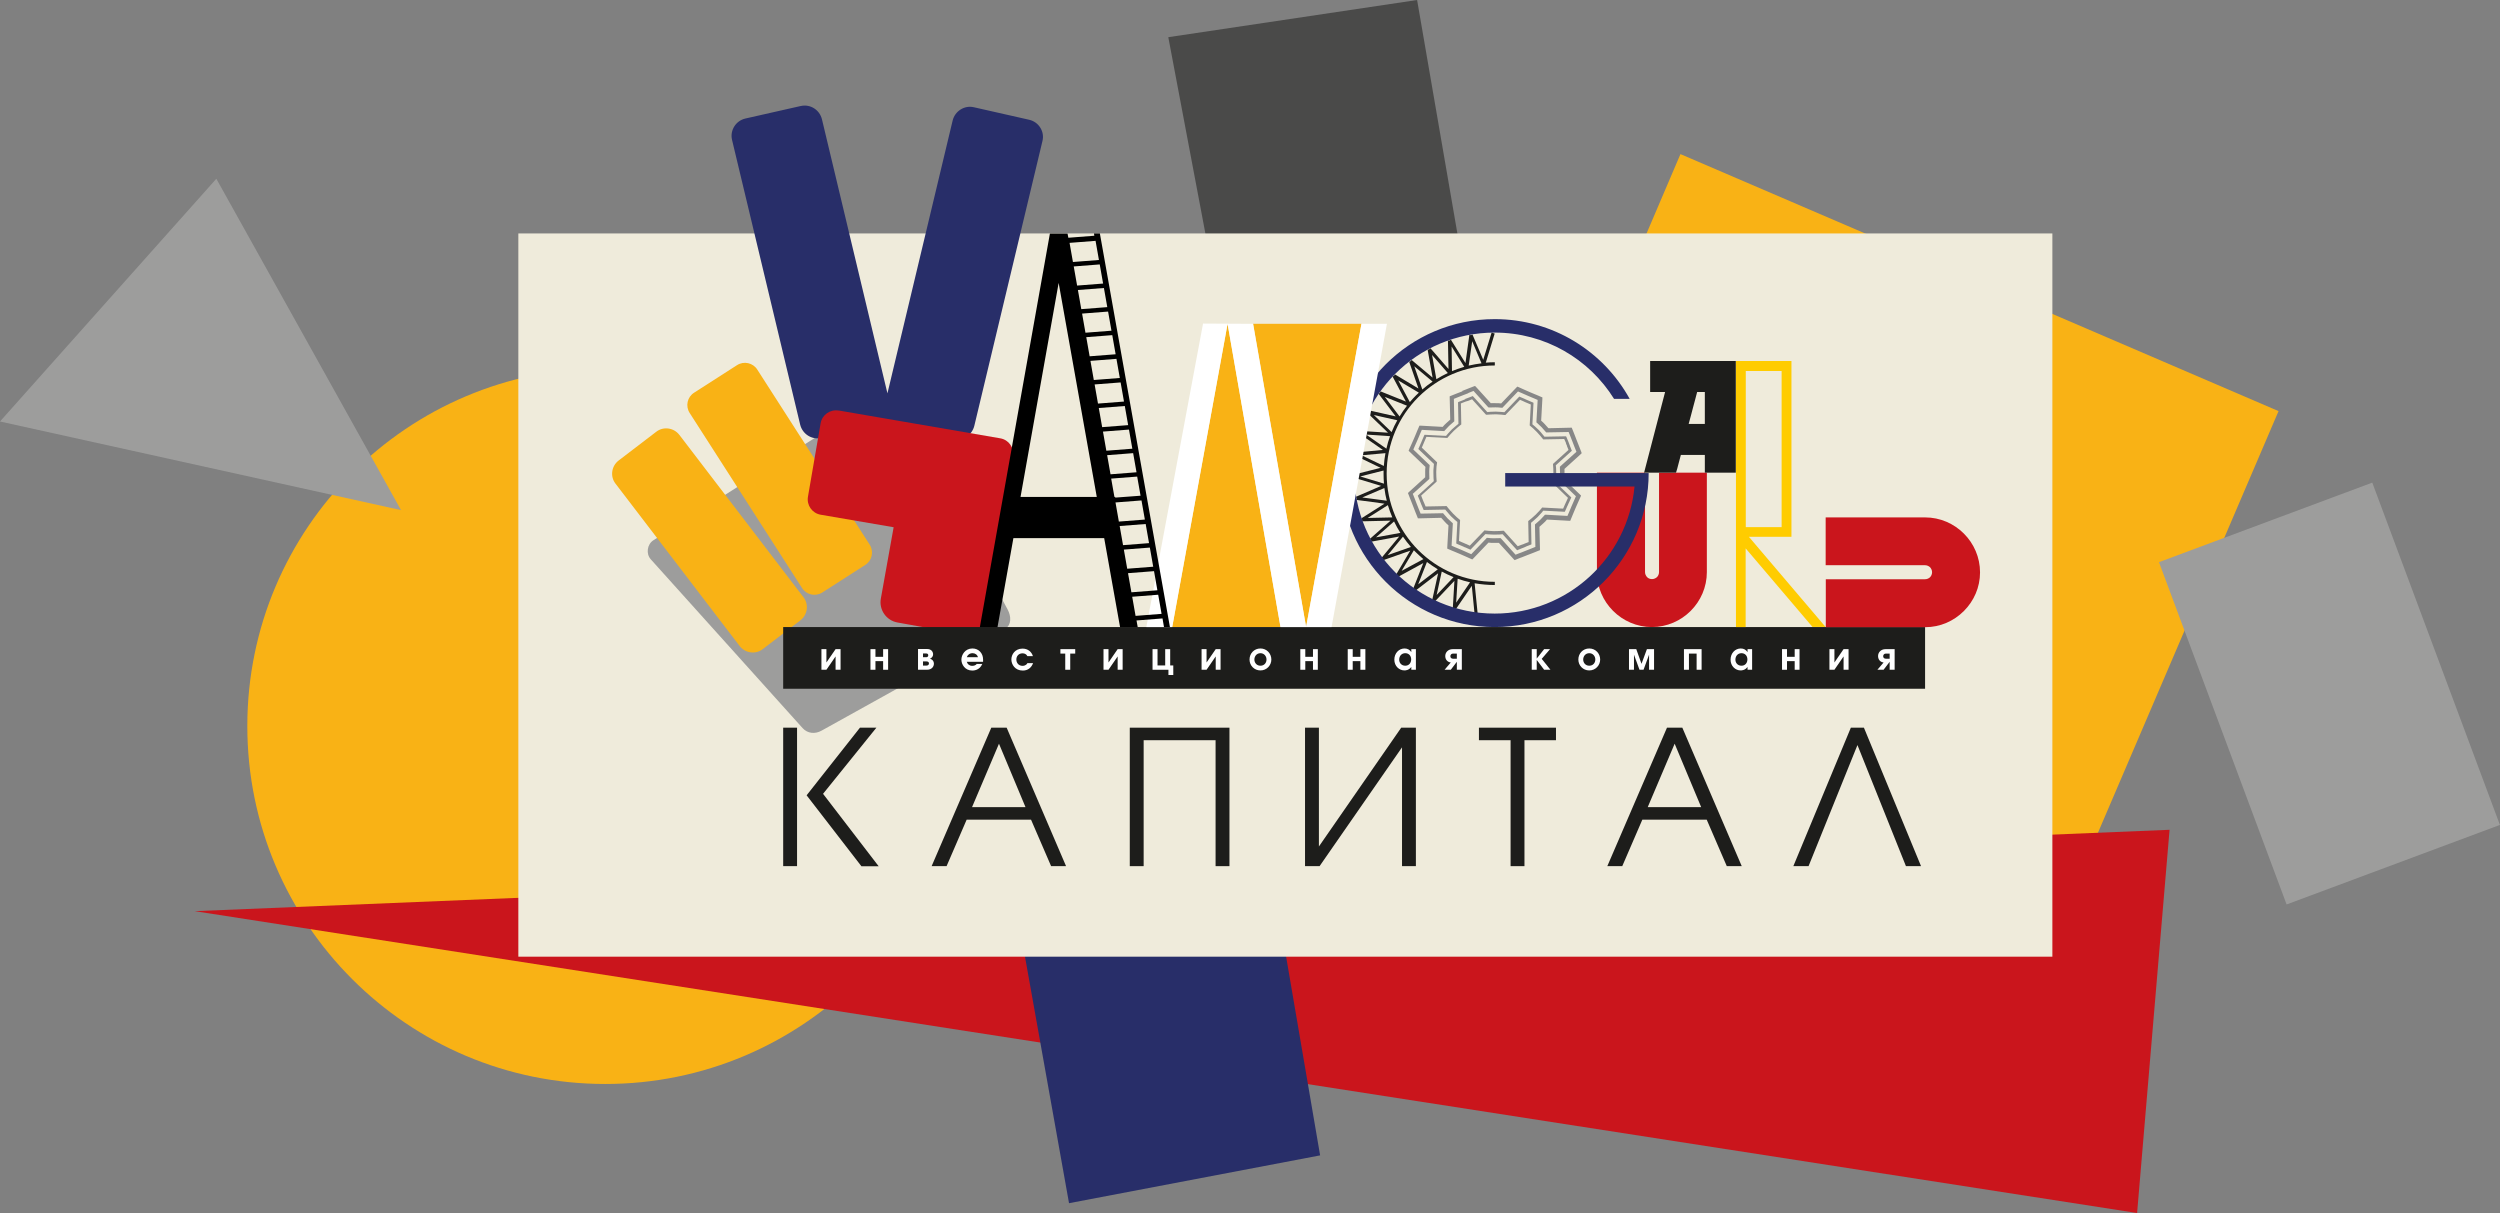 <?xml version="1.0" encoding="UTF-8"?> <svg xmlns="http://www.w3.org/2000/svg" id="_Слой_2" data-name="Слой 2" viewBox="0 0 185.59 90.05"><rect x="0" y="0" width="185.59" height="90.05" fill="#808080" stroke="none"/><defs><style> .cls-1 { fill: #f9b215; } .cls-1, .cls-2, .cls-3, .cls-4, .cls-5, .cls-6, .cls-7, .cls-8, .cls-9, .cls-10, .cls-11, .cls-12, .cls-13, .cls-14, .cls-15 { stroke-width: 0px; } .cls-1, .cls-2, .cls-3, .cls-4, .cls-6, .cls-8, .cls-10, .cls-11, .cls-12, .cls-15 { fill-rule: evenodd; } .cls-3 { fill: #4a4a49; } .cls-4, .cls-13 { fill: #9d9d9c; } .cls-5, .cls-8 { fill: #fff; } .cls-6, .cls-9 { fill: #ca151c; } .cls-7 { fill: #878787; } .cls-10 { fill: #efebdb; } .cls-11 { fill: #282e69; } .cls-12 { fill: #fc0; } .cls-14, .cls-15 { fill: #1d1d1b; } </style></defs><g id="_Слой_1-2" data-name="Слой 1"><path class="cls-1" d="m44.93,27.33c14.68,0,26.57,11.9,26.57,26.57s-11.9,26.57-26.57,26.57-26.57-11.9-26.57-26.57,11.9-26.57,26.57-26.57h0Z"></path><polygon class="cls-1" points="106.08 55.15 124.75 11.44 169.15 30.52 150.6 73.83 106.08 55.15 106.08 55.15"></polygon><polygon class="cls-3" points="93.71 39.71 86.73 2.76 105.2 0 111.6 37.09 93.71 39.71 93.71 39.71"></polygon><polygon class="cls-6" points="14.45 67.64 161.06 61.6 158.65 90.05 14.45 67.64 14.45 67.64"></polygon><polygon class="cls-11" points="79.36 89.32 67.23 21.42 86.46 18.31 98 85.77 79.36 89.32 79.36 89.32"></polygon><polygon class="cls-10" points="38.48 71.02 152.36 71.02 152.36 17.33 38.48 17.33 38.48 71.02 38.48 71.02"></polygon><path class="cls-7" d="m108.94,29.77l-.09.03h0s-.02,0-.02,0l-.05.02-.33.13.03,1.51v.05s-.04.03-.04.03l-.22.18c-.1.08-.2.17-.29.26-.09.09-.18.19-.27.28l-.18.21-.03.04h-.05s-1.51-.08-1.51-.08l-.17.4-.17.4,1.09,1.05.04.03v.05s-.04.28-.04.28c-.01.13-.02.26-.02.39,0,.13,0,.26.01.39l.02.28v.05s-.03.03-.03.03l-1.12,1.01.12.31h0l.04.1h0s.02.05.02.05l.03.06.12.29,1.51-.03h.05s.03.04.03.04l.18.22h0c.08.1.17.2.26.29.09.09.19.18.28.27l.21.18.04.03v.05s-.08,1.51-.08,1.51l.4.17h0s.08.04.08.04h.02s.3.14.3.14l1.05-1.09.03-.04h.05s.28.03.28.03h0c.13.01.26.02.39.02.13,0,.26,0,.39-.01l.28-.02h.05s.03.03.03.03l1.01,1.12.29-.11.06-.02.06-.02h0s.05-.02.05-.02l.04-.02.31-.12-.03-1.51v-.05s.04-.03.04-.03l.22-.18h0c.1-.08.2-.17.29-.26.09-.09.18-.19.27-.28l.18-.21.03-.04h.05s1.51.08,1.51.08l.14-.32.03-.06h0v-.02s.01,0,.01,0l.02-.05.02-.04.14-.31-1.09-1.05-.04-.03v-.05s.03-.28.03-.28c.01-.13.02-.26.02-.39,0-.13,0-.26-.01-.39l-.02-.28v-.05s.03-.03.03-.03l1.12-1.01-.11-.27v-.03s-.05-.11-.05-.11h0s-.03-.08-.03-.08v-.03s-.13-.29-.13-.29l-1.51.03h-.05s-.03-.04-.03-.04l-.18-.22c-.08-.1-.17-.2-.26-.29-.09-.09-.19-.18-.28-.27l-.21-.18-.04-.03v-.05s.08-1.51.08-1.51l-.33-.14-.07-.03h0s-.09-.04-.09-.04h0s-.04-.02-.04-.02l-.27-.12-1.05,1.09-.03.04h-.05s-.28-.03-.28-.03c-.26-.03-.52-.03-.78-.01l-.28.02h-.05s-.03-.03-.03-.03l-1.01-1.12-.32.13h0Zm.06-.58l-.34.13h0s-.33.13-.33.13h0s-.1.04-.1.04l-.3.12.03,1.59v.08s-.06.05-.06.05c-.11.09-.22.19-.33.29-.1.1-.2.21-.3.32l-.05.06h-.08s-1.59-.09-1.59-.09l-.13.3-.04.1h0l-.14.33h0s-.15.34-.15.34h0s-.04.09-.04.09l-.13.3,1.15,1.1.06.05v.08c-.02.15-.03.29-.03.43,0,.14,0,.29.01.44v.08s-.05.05-.05.05l-1.18,1.06.12.3.04.1h0s.13.34.13.34h0s.13.33.13.33h0l.04.1.12.3,1.59-.03h.08s.05.06.05.06c.09.11.19.22.29.33.1.1.21.2.32.3l.06.05v.08s-.09,1.59-.09,1.59l.3.13.1.04h0s.33.14.33.14h0s.34.15.34.15h0s.09.04.09.04l.3.13,1.1-1.15.05-.06h.08c.15.02.29.03.43.03.14,0,.29,0,.44-.01h.08s.05.05.05.05l1.06,1.18.3-.12.09-.03h0s.35-.14.35-.14h0s.33-.13.33-.13h0l.1-.04.3-.12-.03-1.59v-.08s.06-.05.06-.05c.11-.09.22-.19.33-.29.1-.1.2-.21.3-.32l.05-.06h.08s1.59.09,1.59.09l.13-.3.05-.12h0l.13-.31h0s.15-.34.15-.34h0s.04-.09.04-.09l.13-.3-1.15-1.1-.06-.05v-.08c.02-.15.03-.29.03-.44,0-.14,0-.29-.01-.44v-.08s.05-.05.05-.05l1.18-1.06-.12-.3-.04-.1h0s-.13-.34-.13-.34h0s-.13-.33-.13-.33h0l-.04-.1-.12-.3-1.59.03h-.08s-.05-.06-.05-.06c-.09-.11-.19-.22-.29-.33-.1-.1-.21-.2-.32-.3l-.06-.05v-.08s.09-1.59.09-1.59l-.3-.13-.1-.04h0s-.33-.14-.33-.14h0s-.34-.15-.34-.15h0s-.09-.04-.09-.04l-.3-.13-1.1,1.15-.05.06h-.08c-.15-.02-.29-.03-.44-.03-.14,0-.29,0-.44.01h-.08s-.05-.05-.05-.05l-1.06-1.18-.3.12-.1.04h0Zm-.45-.17l.43-.17.1-.04h0s.31-.12.31-.12l.11-.04.08.08,1.09,1.2c.13,0,.25-.01.38,0,.13,0,.26,0,.39.02l1.12-1.17.08-.08.1.04.31.14h0s.09.04.09.04l.43.19.43.18.1.04h0s.3.13.3.13l.1.04v.11s-.09,1.62-.09,1.62c.1.08.19.17.28.27.09.09.18.19.26.29l1.62-.04h.11s.04.1.04.1l.12.3h0l.04.1.17.44h0l.17.43.04.1h0s.12.31.12.31l.04.11-.08.08-1.2,1.09c0,.13.01.26,0,.39,0,.13,0,.26-.02.39l1.17,1.12.08.08-.04.1-.14.31h0s-.04.09-.04.09l-.19.43-.18.43-.05.12h0s-.12.29-.12.29l-.04.1h-.11s-1.62-.09-1.62-.09c-.08.1-.17.19-.27.28-.09.09-.19.18-.29.26l.04,1.62v.11s-.1.04-.1.04l-.3.12h0s-.1.04-.1.04l-.44.17h0s-.43.17-.43.17l-.09.03h0s-.32.13-.32.13l-.1.04-.08-.08-1.09-1.2c-.13,0-.26,0-.39,0-.13,0-.26,0-.38-.02l-1.12,1.17-.08.08-.1-.04-.31-.14h0s-.09-.04-.09-.04l-.43-.19-.43-.18-.1-.04h0s-.3-.13-.3-.13l-.1-.04v-.11s.09-1.62.09-1.62c-.1-.08-.19-.17-.28-.27-.09-.09-.18-.19-.26-.29l-1.62.04h-.11s-.04-.1-.04-.1l-.12-.3h0l-.04-.1-.17-.44h0l-.17-.43-.04-.1h0s-.12-.31-.12-.31l-.04-.1.08-.08,1.2-1.09c0-.13,0-.26,0-.39,0-.13,0-.26.02-.38l-1.17-1.12-.08-.08.04-.1.14-.31h0s.04-.09.04-.09l.19-.43.18-.43.04-.1h0l.13-.3.04-.1h.11s1.62.09,1.62.09c.08-.1.17-.19.27-.28.09-.09.19-.18.29-.26l-.04-1.62v-.11s.1-.04.1-.04l.3-.12h0s.1-.04.1-.04l.44-.17h0Zm.23.59l.09-.03h0l.39-.15.07-.03.05.05,1.03,1.14.23-.02c.27-.02.54-.02.81.01l.23.02,1.06-1.11.05-.05.06.03.29.12h0s.04.02.04.02l.13.06.07.03h0s.4.17.4.17l.06.03v.07s-.08,1.53-.08,1.53l.18.15c.1.09.2.18.3.28.09.1.19.2.27.31l.15.18,1.53-.03h.07s.03.06.03.06l.12.29h0l.03.07.04.11.05.13.02.06h0s.11.28.11.28l.03.07-.05.05-1.14,1.03.02.23c.01.13.01.27.01.41,0,.14-.01.28-.02.41l-.02.23,1.11,1.06.05.05-.03.06-.14.31h0s-.03.06-.03.06l-.04.09-.04.09-.03.06h0l-.14.32-.03.07h-.07s-1.53-.08-1.53-.08l-.15.18c-.09.1-.18.2-.28.3-.1.09-.2.18-.3.27l-.18.15.03,1.53v.07s-.06.03-.06.03l-.31.12h0s-.06.03-.06.03l-.09.04h0l-.12.05-.06.02h0s-.29.12-.29.12l-.07.03-.05-.05-1.03-1.14-.23.02c-.13,0-.27.01-.41.01-.14,0-.28-.01-.41-.02l-.23-.02-1.06,1.11-.05.05-.06-.03-.34-.15h-.02s-.1-.05-.1-.05l-.47-.2-.06-.03v-.07s.08-1.53.08-1.53l-.18-.15c-.1-.09-.2-.18-.3-.28-.09-.1-.18-.2-.27-.31l-.15-.18-1.53.03h-.07s-.03-.06-.03-.06l-.12-.29h0l-.03-.06-.04-.11-.04-.1h0s-.15-.37-.15-.37l-.03-.07.05-.05,1.14-1.03-.02-.23c0-.13-.01-.27-.01-.41,0-.14,0-.27.02-.41h0s.02-.23.02-.23l-1.11-1.06-.05-.05.03-.06.2-.46.2-.47.03-.06h.07s1.53.08,1.53.08l.15-.18c.09-.1.18-.2.28-.3.1-.09.2-.18.31-.27l.18-.15-.03-1.53v-.07s.06-.03.06-.03l.33-.13h0s.07-.03.07-.03l.07-.03h0Z"></path><path class="cls-4" d="m48.5,40.11l16.55-10.49c.47-.3,1.15-.29,1.41.19l8.35,15.45c.26.49.29,1.14-.19,1.41l-13.63,7.57c-.48.27-1.04.22-1.41-.19l-11.27-12.53c-.37-.41-.27-1.11.19-1.41h0Z"></path><path class="cls-1" d="m45.92,34.19l2.8-2.14c.53-.41,1.3-.3,1.71.23l9.22,12.06c.41.53.3,1.3-.23,1.71l-2.8,2.14c-.53.41-1.3.3-1.71-.23l-9.22-12.06c-.41-.53-.3-1.3.23-1.71h0Zm5.61-5.04l3.18-2.04c.51-.33,1.19-.18,1.51.33l8.34,12.99c.33.51.18,1.19-.33,1.51l-3.18,2.04c-.51.33-1.19.18-1.51-.33l-8.34-12.99c-.33-.51-.18-1.19.33-1.51h0Z"></path><path class="cls-11" d="m59.44,7.87l-4.11.93c-.7.16-1.15.87-.99,1.57l5.06,21.15c.17.7.86,1.15,1.57.99l4.11-.93c.31-.07.57-.25.75-.48.18.28.47.5.82.57l4.11.93c.7.16,1.4-.29,1.57-.99l5.06-21.15c.17-.7-.28-1.41-.99-1.57l-4.11-.93c-.7-.16-1.4.29-1.57.99l-4.84,20.25-4.86-20.34c-.17-.7-.86-1.15-1.57-.99h0Z"></path><path class="cls-6" d="m62.24,30.47l12.02,2.07c.63.11,1.05.71.94,1.34l-.05.32c0,.11,0,.23-.02.35l-2.02,11.28c-.15.83-.95,1.38-1.77,1.23l-4.72-.85c-.83-.15-1.38-.95-1.23-1.77l.95-5.3-5.42-.93c-.63-.11-1.05-.71-.94-1.34l.94-5.45c.11-.63.71-1.05,1.34-.94h0Z"></path><path class="cls-14" d="m110.96,43.43c-.51,0-1.01-.05-1.49-.13l.22,2.2-.23.02-.2-2.03-1.19,1.74-.1-.07h-.12s.12-2.04.12-2.04l-1.45,1.53-.09-.08-.11-.02.44-1.99-1.67,1.28-.07-.1-.11-.04.75-1.9-1.85,1.01-.06-.11-.1-.06,1.04-1.76-1.99.7-.04-.11-.09-.07,1.3-1.57-2.07.38-.02-.12-.08-.09,1.53-1.35-2.11.05v-.12s-.06-.1-.06-.1l1.72-1.09-2.09-.28.02-.12-.05-.11,1.87-.81-2.02-.61.03-.12-.03-.11,1.98-.5-1.9-.92.05-.11v-.11s2.02-.19,2.02-.19l-1.73-1.2.07-.1v-.11s2.04.13,2.04.13l-1.52-1.46.08-.09.02-.11,1.99.45-1.27-1.68.1-.07.04-.11,1.89.76-.99-1.86.11-.06.06-.1,1.75,1.05-.69-1.99.11-.04.07-.09,1.56,1.31-.37-2.08.12-.02.09-.08,1.34,1.54-.04-2.11h.12s.1-.06.1-.06l1.08,1.73.29-2.09.12.02.11-.05.8,1.88.62-2.02.23.07-.66,2.16c.22-.02.44-.03.67-.03v.24c-2.22,0-4.22.9-5.68,2.35-1.45,1.45-2.35,3.46-2.35,5.68s.9,4.22,2.35,5.68c1.45,1.45,3.46,2.35,5.68,2.35v.24h0Zm-1.82-.2c-.32-.07-.63-.16-.93-.27l-.11,1.78,1.03-1.51h0Zm-1.24-.39c-.3-.12-.59-.26-.87-.41l-.38,1.74,1.26-1.33h0Zm-1.17-.58c-.28-.17-.54-.35-.8-.54l-.65,1.66,1.45-1.11h0Zm-1.06-.75c-.19-.16-.37-.33-.55-.5-.05-.05-.1-.11-.16-.16l-.91,1.53,1.61-.87h0Zm-.93-.91c-.21-.24-.41-.5-.59-.76l-1.13,1.37,1.73-.61h0Zm-.78-1.04c-.17-.27-.33-.55-.47-.85l-1.34,1.18,1.8-.33h0Zm-.6-1.15c-.13-.29-.23-.6-.33-.91l-1.5.95,1.83-.04h0Zm-.41-1.23c-.08-.31-.14-.63-.18-.95l-1.64.7,1.81.24h0Zm-.21-1.28c-.02-.24-.03-.48-.03-.72,0-.08,0-.17,0-.25l-1.73.44,1.75.53h0Zm-.01-1.3c.02-.32.06-.64.12-.96l-1.77.16,1.65.79h0Zm.19-1.29c.07-.32.16-.62.27-.93l-1.78-.12,1.5,1.04h0Zm.39-1.24c.12-.3.26-.59.42-.87l-1.74-.39,1.32,1.27h0Zm.59-1.16c.17-.28.35-.54.55-.79l-1.65-.66,1.1,1.46h0Zm.76-1.06c.15-.18.31-.35.47-.51.06-.06.13-.13.2-.19l-1.53-.91.86,1.61h0Zm.92-.93c.24-.21.5-.41.77-.59l-1.36-1.14.6,1.73h0Zm1.05-.77c.27-.17.56-.32.85-.46l-1.17-1.34.32,1.8h0Zm1.16-.6c.29-.12.6-.23.91-.32l-.94-1.51.03,1.83h0Zm1.24-.41c.31-.07.63-.13.95-.17l-.69-1.64-.26,1.81h0Z"></path><path class="cls-9" d="m122.12,35.09v7.38c0,.14.06.27.15.37.09.1.23.15.37.15h0c.14,0,.27-.06.37-.15.09-.09.15-.23.15-.37v-7.38h3.55v7.38c0,1.12-.46,2.14-1.2,2.88-.74.74-1.76,1.2-2.88,1.2h0c-1.12,0-2.14-.46-2.88-1.2-.74-.74-1.2-1.76-1.2-2.88v-7.38h3.55Z"></path><path class="cls-11" d="m110.96,23.69c4.32,0,8.07,2.39,10.02,5.92h-1.16c-1.84-2.96-5.12-4.92-8.86-4.92-5.76,0-10.43,4.67-10.43,10.43s4.67,10.43,10.43,10.43c5.42,0,9.88-4.14,10.38-9.43h-9.6v-1h10.65c0,6.31-5.12,11.43-11.43,11.43s-11.43-5.12-11.43-11.43,5.12-11.43,11.43-11.43h0Z"></path><path class="cls-1" d="m87.02,46.55h8.04l-3.93-22.51-4.11,22.51h0Zm14.05-22.51h-8.04l3.93,22.51,4.11-22.51h0Z"></path><polygon class="cls-15" points="58.14 51.13 142.91 51.13 142.91 46.55 58.14 46.55 58.14 51.13 58.14 51.13"></polygon><path class="cls-14" d="m123.62,29.1h-1.12v-2.3h6.36v8.29h-2.3v-1.32h-1.78c-.06.21-.11.43-.18.68-.06.25-.12.46-.18.64h-2.37l1.56-5.99h0Zm2.94,2.37v-2.37h-.57c-.06.22-.11.42-.16.61-.05.19-.1.37-.15.56-.05.19-.1.38-.15.57-.05.19-.11.4-.17.63h1.19Z"></path><path class="cls-12" d="m129.6,46.55h-.73v-19.75h4.12v13.05h-3.16l5.69,6.69h-.97l-4.96-5.83v5.83h0Zm2.66-7.42v-11.59h-2.66v11.59h2.66Z"></path><path class="cls-9" d="m135.53,43h7.38c.14,0,.28-.06.37-.15.09-.09.15-.23.15-.37h0c0-.14-.06-.27-.15-.37-.1-.09-.23-.15-.37-.15h-7.38v-3.55h7.38c1.12,0,2.14.46,2.88,1.2.74.74,1.2,1.76,1.2,2.88h0c0,1.12-.46,2.13-1.2,2.87h0c-.74.74-1.75,1.2-2.87,1.2h-7.38v-3.55h0Z"></path><polygon class="cls-8" points="101.07 24.04 102.96 24.04 98.85 46.55 95.06 46.55 91.13 24.04 87.02 46.55 85.1 46.55 89.31 24.02 93.02 24.04 96.96 46.55 101.07 24.04 101.07 24.04"></polygon><path class="cls-14" d="m58.14,54.02v10.28h1.03v-10.28h-1.03Zm1.74,5.02l4.07,5.27h1.28l-4.13-5.38,3.96-4.91h-1.22l-3.96,5.02h0Z"></path><path class="cls-14" d="m69.16,64.3h1.11l1.49-3.45h4.78l1.49,3.45h1.11l-4.41-10.28h-1.14l-4.43,10.28h0Zm3-4.38l2-4.71,1.97,4.71h-3.97Z"></path><polygon class="cls-14" points="83.87 64.3 84.9 64.3 84.9 54.95 90.24 54.95 90.24 64.3 91.27 64.3 91.27 54.02 83.87 54.02 83.87 64.3 83.87 64.3"></polygon><polygon class="cls-14" points="96.88 54.02 96.88 64.3 97.96 64.3 104.08 55.48 104.08 64.3 105.11 64.3 105.11 54.02 104.02 54.02 97.91 62.84 97.91 54.02 96.88 54.02 96.88 54.02"></polygon><polygon class="cls-14" points="112.14 64.3 113.17 64.3 113.17 54.95 115.51 54.95 115.51 54.02 109.79 54.02 109.79 54.95 112.14 54.95 112.14 64.3 112.14 64.3"></polygon><path class="cls-14" d="m119.32,64.3h1.11l1.49-3.45h4.78l1.49,3.45h1.11l-4.41-10.28h-1.14l-4.43,10.28h0Zm3-4.38l2-4.71,1.97,4.71h-3.97Z"></path><polygon class="cls-14" points="138.37 54.02 137.4 54.02 133.13 64.3 134.26 64.3 137.89 55.31 141.49 64.3 142.61 64.3 138.37 54.02 138.37 54.02"></polygon><polygon class="cls-5" points="60.98 48.19 60.98 49.72 61.35 49.72 62.03 48.73 62.03 49.72 62.4 49.72 62.4 48.19 62.03 48.19 61.35 49.18 61.35 48.19 60.98 48.19 60.98 48.19"></polygon><polygon class="cls-5" points="64.62 48.19 64.62 49.72 64.99 49.72 64.99 49.08 65.56 49.08 65.56 49.72 65.93 49.72 65.93 48.19 65.56 48.19 65.56 48.76 64.99 48.76 64.99 48.19 64.62 48.19 64.62 48.19"></polygon><path class="cls-5" d="m68.15,48.19v1.53h.66c.35,0,.52-.22.52-.46,0-.17-.11-.31-.29-.36.13-.06.23-.17.23-.32,0-.19-.13-.4-.44-.4h-.67Zm.37.32h.24c.12,0,.15.08.15.14,0,.09-.07.14-.15.14h-.24v-.28h0Zm0,.59h.26c.17,0,.18.11.18.15,0,.06-.03.16-.18.16h-.26v-.31h0Z"></path><path class="cls-5" d="m72.98,49.12c0-.06,0-.11,0-.16,0-.46-.32-.82-.79-.82-.55,0-.82.48-.82.83s.26.81.81.81c.07,0,.54,0,.74-.49h-.41c-.09.11-.22.14-.34.14-.2,0-.35-.12-.4-.3h1.2Zm-1.21-.33c.06-.18.22-.3.43-.3.19,0,.35.11.4.3h-.83Z"></path><path class="cls-5" d="m76.27,49.23c-.1.19-.3.2-.36.2-.28,0-.46-.21-.46-.47,0-.25.17-.46.46-.46.16,0,.29.07.36.21h.41c-.1-.33-.38-.56-.77-.56-.57,0-.83.45-.83.8,0,.38.27.83.85.83.38,0,.64-.22.76-.55h-.41Z"></path><polygon class="cls-5" points="78.72 48.19 78.72 48.52 79.08 48.52 79.08 49.72 79.45 49.72 79.45 48.52 79.82 48.52 79.82 48.19 78.72 48.19 78.72 48.19"></polygon><polygon class="cls-5" points="81.92 48.19 81.92 49.72 82.29 49.72 82.97 48.73 82.97 49.72 83.34 49.72 83.34 48.19 82.97 48.19 82.29 49.18 82.29 48.19 81.92 48.19 81.92 48.19"></polygon><polygon class="cls-5" points="85.56 48.19 85.56 49.72 86.74 49.72 86.74 50.11 87.1 50.11 87.1 49.4 86.87 49.4 86.87 48.19 86.5 48.19 86.5 49.4 85.93 49.4 85.93 48.19 85.56 48.19 85.56 48.19"></polygon><polygon class="cls-5" points="89.2 48.19 89.2 49.72 89.57 49.72 90.25 48.73 90.25 49.72 90.61 49.72 90.61 48.19 90.25 48.19 89.57 49.18 89.57 48.19 89.2 48.19 89.2 48.19"></polygon><path class="cls-5" d="m93.57,48.14c-.47,0-.81.37-.81.82s.35.81.81.81.81-.37.81-.81-.34-.82-.81-.82h0Zm0,.35c.27,0,.45.22.45.47s-.17.46-.45.46-.45-.22-.45-.46.17-.47.45-.47h0Z"></path><polygon class="cls-5" points="96.53 48.19 96.53 49.72 96.9 49.72 96.9 49.08 97.47 49.08 97.47 49.72 97.83 49.72 97.83 48.19 97.47 48.19 97.47 48.76 96.9 48.76 96.9 48.19 96.53 48.19 96.53 48.19"></polygon><polygon class="cls-5" points="100.05 48.19 100.05 49.72 100.42 49.72 100.42 49.08 100.99 49.08 100.99 49.72 101.36 49.72 101.36 48.19 100.99 48.19 100.99 48.76 100.42 48.76 100.42 48.19 100.05 48.19 100.05 48.19"></polygon><path class="cls-5" d="m105.11,48.19h-.34v.22h0c-.11-.17-.28-.27-.5-.27-.42,0-.76.35-.76.83s.36.8.75.8c.08,0,.33-.01.51-.26h0v.21h.34v-1.53h0Zm-.79.3c.27,0,.44.2.44.46,0,.28-.18.47-.44.47s-.45-.19-.45-.45c0-.28.19-.48.45-.48h0Z"></path><path class="cls-5" d="m108.52,48.19h-.67c-.36,0-.56.25-.56.51,0,.25.15.45.41.48l-.46.54h.46l.45-.59v.59h.37v-1.53h0Zm-.37.71h-.28c-.11,0-.2-.06-.2-.18s.08-.2.2-.2h.28v.38h0Z"></path><polygon class="cls-5" points="113.71 49.72 114.08 49.72 114.08 48.99 114.63 49.72 115.1 49.72 114.45 48.91 115.07 48.19 114.63 48.19 114.08 48.89 114.08 48.19 113.71 48.19 113.71 49.72 113.71 49.72"></polygon><path class="cls-5" d="m117.98,48.14c-.47,0-.81.37-.81.82s.35.81.81.81.81-.37.81-.81-.34-.82-.81-.82h0Zm0,.35c.27,0,.45.22.45.47s-.17.46-.45.46-.45-.22-.45-.46.17-.47.45-.47h0Z"></path><polygon class="cls-5" points="120.93 48.19 120.93 49.72 121.3 49.72 121.3 48.6 121.71 49.72 122.01 49.72 122.42 48.6 122.42 49.72 122.79 49.72 122.79 48.19 122.26 48.19 121.86 49.28 121.47 48.19 120.93 48.19 120.93 48.19"></polygon><polygon class="cls-5" points="125.01 48.19 125.01 49.72 125.38 49.72 125.38 48.52 125.95 48.52 125.95 49.72 126.32 49.72 126.32 48.19 125.01 48.19 125.01 48.19"></polygon><path class="cls-5" d="m130.07,48.19h-.34v.22h0c-.11-.17-.28-.27-.5-.27-.42,0-.76.35-.76.83s.36.8.75.8c.08,0,.33-.01.51-.26h0v.21h.34v-1.53h0Zm-.79.3c.27,0,.44.2.44.46,0,.28-.18.47-.44.47s-.45-.19-.45-.45c0-.28.19-.48.45-.48h0Z"></path><polygon class="cls-5" points="132.29 48.19 132.29 49.72 132.66 49.72 132.66 49.08 133.23 49.08 133.23 49.72 133.59 49.72 133.59 48.19 133.23 48.19 133.23 48.76 132.66 48.76 132.66 48.19 132.29 48.19 132.29 48.19"></polygon><polygon class="cls-5" points="135.81 48.19 135.81 49.72 136.18 49.72 136.86 48.73 136.86 49.72 137.23 49.72 137.23 48.19 136.86 48.19 136.18 49.18 136.18 48.19 135.81 48.19 135.81 48.19"></polygon><path class="cls-5" d="m140.65,48.19h-.67c-.36,0-.56.25-.56.51,0,.25.15.45.41.48l-.46.54h.46l.45-.59v.59h.37v-1.53h0Zm-.37.71h-.28c-.11,0-.2-.06-.2-.18s.08-.2.2-.2h.28v.38h0Z"></path><path class="cls-2" d="m86.85,46.55h-.44l-.11-.64-1.93.15.09.5h-1.31l-1.18-6.61h-6.74l-1.18,6.61h-1.31l5.2-29.22h1.31l.06.31,1.93-.15-.03-.17h.44l5.2,29.22h0Zm-5.43-9.66l-2.83-15.89-2.83,15.89h5.66Zm1.31,0h.06v.05l1.88-.14-.25-1.42-1.93.15.24,1.36h0Zm1.57,8.83l1.93-.15-.25-1.42-1.93.15.25,1.42h0Zm-.31-1.75l1.93-.15-.25-1.42-1.93.15.25,1.42h0Zm-.31-1.75l1.93-.15-.25-1.42-1.93.15.25,1.42h0Zm-.31-1.75l1.93-.15-.25-1.42-1.93.15.25,1.42h0Zm-.31-1.75l1.93-.15-.25-1.42-1.93.15.25,1.42h0Zm-.62-3.51l1.93-.15-.25-1.42-1.93.15.25,1.42h0Zm-.31-1.75l1.93-.15-.25-1.42-1.93.15.25,1.42h0Zm-.31-1.75l1.93-.15-.25-1.42-1.93.15.25,1.42h0Zm-.31-1.75l1.93-.15-.25-1.42-1.93.15.25,1.42h0Zm-.31-1.75l1.93-.15-.25-1.42-1.93.15.25,1.42h0Zm-.31-1.76l1.93-.15-.25-1.42-1.93.15.25,1.42h0Zm-.31-1.75l1.93-.15-.25-1.42-1.93.15.25,1.42h0Zm-.31-1.75l1.93-.15-.25-1.42-1.93.15.25,1.42h0Zm-.31-1.75l1.93-.15-.25-1.42-1.93.15.25,1.42h0Zm-.31-1.75l1.93-.15-.25-1.42-1.93.15.25,1.42h0Z"></path><polygon class="cls-4" points="0 31.29 29.77 37.87 16.06 13.27 0 31.29 0 31.29"></polygon><rect class="cls-13" x="164.48" y="37.92" width="16.9" height="27.12" transform="translate(-7.09 63.67) rotate(-20.45)"></rect></g></svg> 